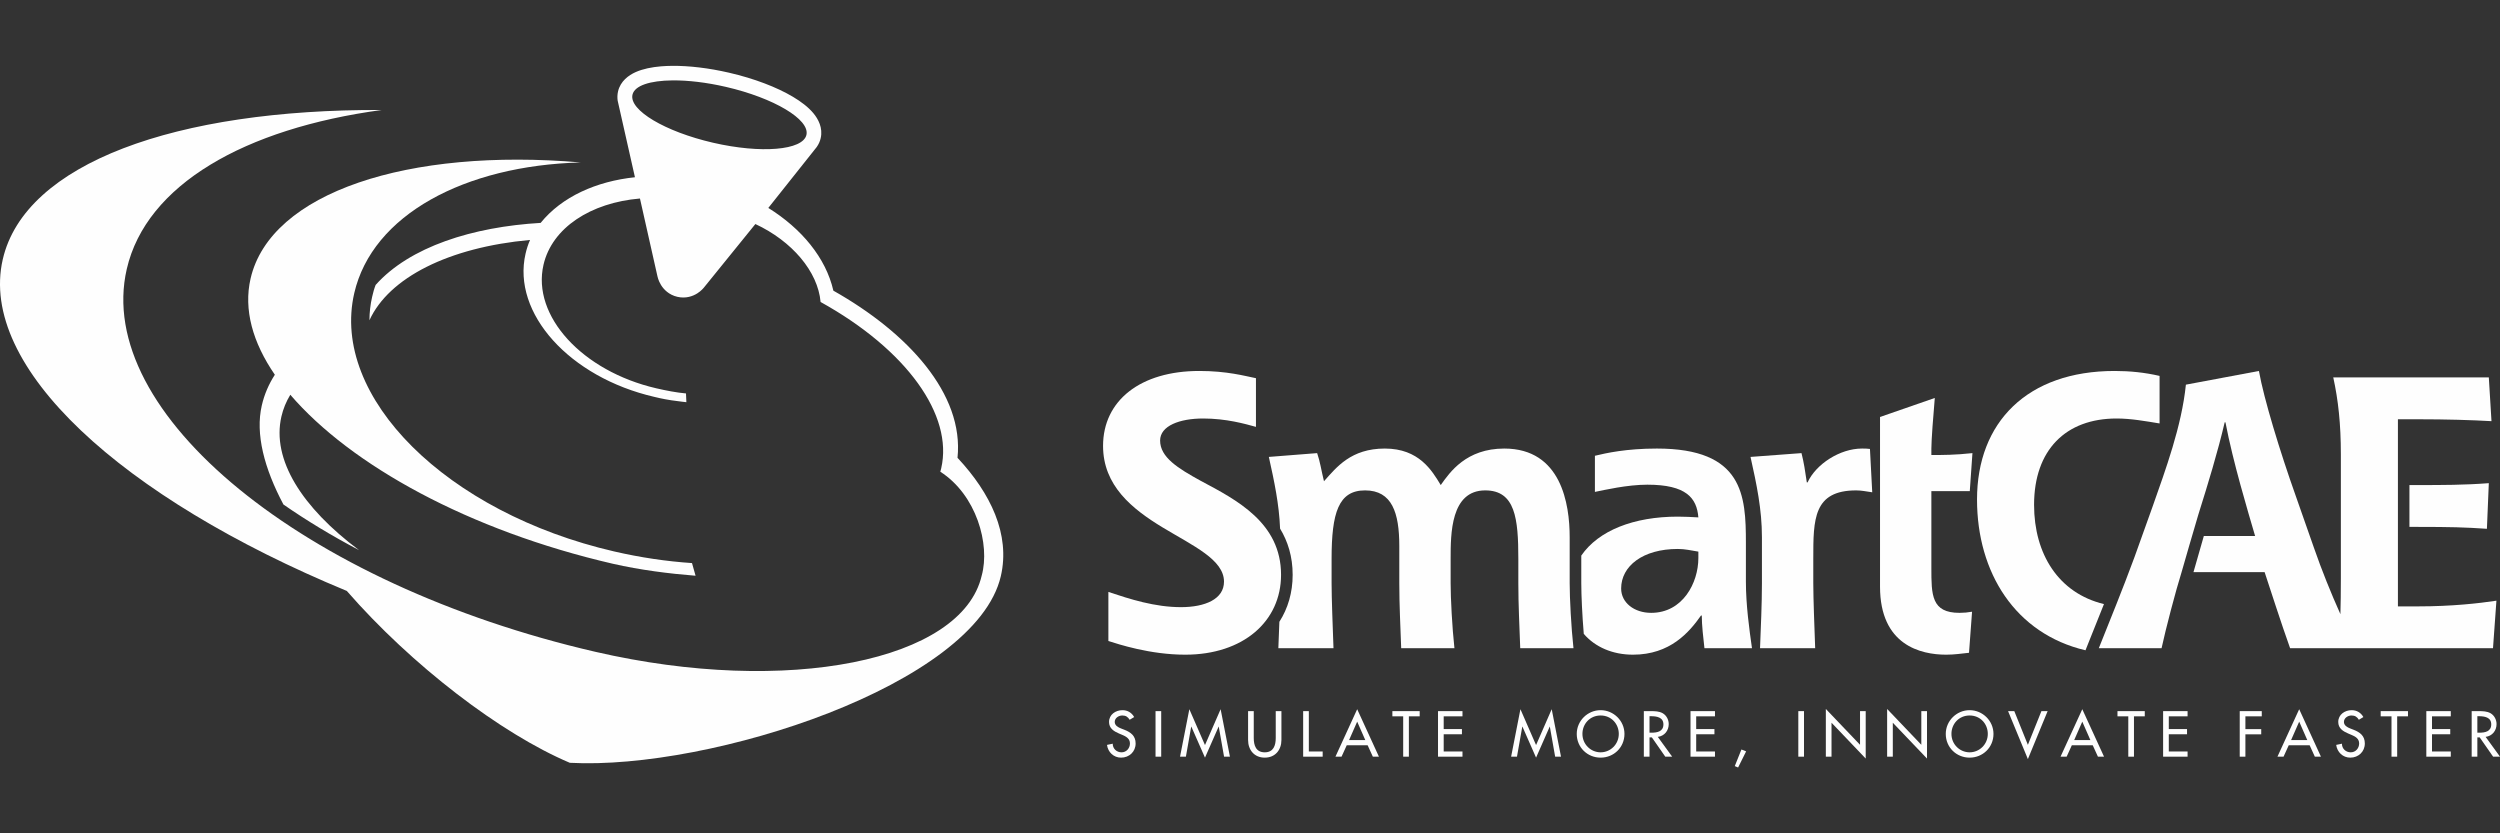 <?xml version="1.0" encoding="UTF-8" standalone="no"?>
<!DOCTYPE svg PUBLIC "-//W3C//DTD SVG 1.1//EN" "http://www.w3.org/Graphics/SVG/1.1/DTD/svg11.dtd">
<!-- Created with Vectornator (http://vectornator.io/) -->
<svg height="100%" stroke-miterlimit="10" style="fill-rule:nonzero;clip-rule:evenodd;stroke-linecap:round;stroke-linejoin:round;" version="1.1" viewBox="0 0 300 100" width="100%" xml:space="preserve" xmlns="http://www.w3.org/2000/svg" xmlns:vectornator="http://vectornator.io" xmlns:xlink="http://www.w3.org/1999/xlink">
<rect x="0" y="0" width="300" height="100" fill="#333333" stroke="none"/>
<defs/>
<g id="Layer-1" vectornator:layerName="Layer 1">
<g opacity="1" vectornator:layerName="path"/>
<g opacity="1" vectornator:layerName="Logo_SmartCAE_new.svg">
<path d="M43.089 66.019C39.798 64.29 36.766 62.45 34.013 60.541C31.706 56.199 30.625 52.073 31.416 48.649C31.725 47.31 32.26 46.085 32.981 44.969C30.315 41.089 29.212 37.14 30.07 33.424C32.457 23.079 49.025 17.716 69.686 19.493C55.749 19.864 44.677 25.789 42.511 35.177C39.632 47.652 53.596 61.53 73.701 66.174C76.869 66.906 80.001 67.365 83.04 67.57L83.468 69.089C80.25 68.835 76.815 68.396 73.578 67.659C56.246 63.656 42.08 55.805 34.837 47.37C34.342 48.188 33.983 49.058 33.77 49.978C32.579 55.139 36.226 60.891 43.089 66.019Z" fill="#fefefe" fill-rule="evenodd" opacity="1" stroke="none" vectornator:layerName="path"/>
<path d="M80.665 7.902C80.201 7.906 79.759 7.924 79.335 7.959C78.218 8.052 77.15 8.262 76.278 8.652C75.439 9.028 74.45 9.732 74.164 10.971C74.076 11.355 74.072 11.724 74.118 12.068L74.141 12.17C74.155 12.245 74.173 12.324 74.192 12.397L76.193 21.269C71.561 21.756 67.42 23.605 64.877 26.747C56.734 27.223 49.174 29.602 45.077 34.193C44.896 34.653 44.768 35.137 44.657 35.619C44.444 36.542 44.339 37.48 44.333 38.432C46.673 33.312 53.856 29.681 63.604 28.793C63.374 29.322 63.197 29.875 63.065 30.447C61.417 37.586 68.338 45.275 78.523 47.627C78.523 47.627 79.535 47.883 80.54 48.031C81.491 48.171 82.365 48.264 82.365 48.264L82.319 47.213C81.197 47.117 79.909 46.863 78.767 46.599C69.871 44.544 63.804 37.907 65.219 31.777C66.246 27.325 70.896 24.321 76.795 23.821L78.892 33.147C78.892 33.147 78.982 33.651 79.324 34.204C79.647 34.726 80.26 35.382 81.285 35.619C82.313 35.857 83.156 35.535 83.677 35.204C84.161 34.897 84.449 34.538 84.513 34.454L90.645 26.884C95.035 28.93 98.145 32.573 98.471 36.238C108.818 41.974 114.415 49.829 112.946 56.192C112.914 56.333 112.877 56.468 112.838 56.607C117.161 59.373 118.844 65.32 117.805 69.07C115.441 79.315 94.466 83.536 71.453 78.22C36.382 70.119 11.226 49.552 15.212 32.283C17.547 22.166 29.369 15.422 45.805 13.199C21.101 13.093 2.995 19.585 0.333 31.118C-2.643 44.014 14.571 59.727 41.616 70.912C49.364 79.8 60.08 88.026 68.378 91.536C85.266 92.446 117.094 82.164 120.101 69.133C121.256 64.129 118.875 59.181 114.901 54.936C115.701 47.266 108.942 39.922 100.005 34.88C99.1 30.92 96.171 27.427 92.197 24.952L97.857 17.831C97.895 17.785 97.935 17.736 97.971 17.688L98.039 17.592C98.237 17.305 98.394 16.97 98.482 16.586C98.768 15.347 98.191 14.286 97.601 13.579C96.989 12.846 96.122 12.193 95.158 11.619C93.212 10.461 90.504 9.422 87.491 8.726C85.043 8.16 82.677 7.885 80.665 7.902ZM80.705 9.647C82.543 9.631 84.763 9.884 87.105 10.425C92.869 11.757 97.199 14.337 96.772 16.188C96.344 18.039 91.323 18.457 85.559 17.126C79.794 15.794 75.47 13.214 75.897 11.363C76.151 10.264 78.019 9.67 80.705 9.647Z" fill="#fefefe" fill-rule="evenodd" opacity="1" stroke="none" vectornator:layerName="path"/>
<path d="M136.101 86.047C135.803 85.518 135.303 85.22 134.695 85.22C133.868 85.22 133.085 85.749 133.085 86.634C133.085 87.395 133.651 87.75 134.274 88.018L134.651 88.178C135.122 88.373 135.593 88.627 135.593 89.214C135.593 89.787 135.173 90.279 134.586 90.279C133.999 90.279 133.52 89.845 133.527 89.243L132.839 89.388C132.955 90.265 133.644 90.917 134.528 90.917C135.506 90.917 136.275 90.207 136.275 89.214C136.275 88.301 135.695 87.873 134.919 87.569L134.528 87.417C134.187 87.286 133.767 87.061 133.767 86.634C133.767 86.155 134.245 85.858 134.68 85.858C135.093 85.858 135.354 86.032 135.557 86.373L136.101 86.047Z" fill="#fefefe" fill-rule="evenodd" opacity="1" stroke="none" vectornator:layerName="path"/>
<path d="M139.345 85.336L138.664 85.336L138.664 90.801L139.345 90.801L139.345 85.336Z" fill="#fefefe" fill-rule="evenodd" opacity="1" stroke="none" vectornator:layerName="path"/>
<path d="M144.598 90.917L146.236 87.192L146.25 87.192L146.888 90.801L147.591 90.801L146.475 85.105L144.598 89.41L142.721 85.105L141.604 90.801L142.308 90.801L142.945 87.192L142.96 87.192L144.598 90.917L144.598 90.917Z" fill="#fefefe" fill-rule="evenodd" opacity="1" stroke="none" vectornator:layerName="path"/>
<path d="M149.77 85.336L149.77 88.794C149.77 89.997 150.516 90.917 151.77 90.917C153.024 90.917 153.771 89.997 153.771 88.794L153.771 85.336L153.089 85.336L153.089 88.562C153.089 89.453 152.821 90.279 151.77 90.279C150.719 90.279 150.451 89.453 150.451 88.562L150.451 85.336L149.77 85.336Z" fill="#fefefe" fill-rule="evenodd" opacity="1" stroke="none" vectornator:layerName="path"/>
<path d="M157.06 85.336L156.379 85.336L156.379 90.801L158.72 90.801L158.72 90.178L157.06 90.178L157.06 85.336Z" fill="#fefefe" fill-rule="evenodd" opacity="1" stroke="none" vectornator:layerName="path"/>
<path d="M164.117 89.432L164.74 90.801L165.472 90.801L162.862 85.105L160.253 90.801L160.985 90.801L161.609 89.432L164.117 89.432ZM163.834 88.808L161.891 88.808L162.862 86.597C162.862 86.597 163.834 88.808 163.834 88.808Z" fill="#fefefe" fill-rule="evenodd" opacity="1" stroke="none" vectornator:layerName="path"/>
<path d="M169.064 85.96L170.362 85.96L170.362 85.336L167.085 85.336L167.085 85.96L168.383 85.96L168.383 90.801L169.064 90.801L169.064 85.96Z" fill="#fefefe" fill-rule="evenodd" opacity="1" stroke="none" vectornator:layerName="path"/>
<path d="M172.562 90.801L175.497 90.801L175.497 90.178L173.243 90.178L173.243 88.112L175.432 88.112L175.432 87.489L173.243 87.489L173.243 85.96L175.497 85.96L175.497 85.336L172.562 85.336L172.562 90.801Z" fill="#fefefe" fill-rule="evenodd" opacity="1" stroke="none" vectornator:layerName="path"/>
<path d="M184.328 90.917L185.966 87.192L185.98 87.192L186.618 90.801L187.321 90.801L186.205 85.105L184.328 89.41L182.451 85.105L181.335 90.801L182.037 90.801L182.675 87.192L182.69 87.192L184.328 90.917L184.328 90.917Z" fill="#fefefe" fill-rule="evenodd" opacity="1" stroke="none" vectornator:layerName="path"/>
<path d="M192.073 85.22C190.508 85.22 189.21 86.503 189.21 88.069C189.21 89.692 190.493 90.917 192.073 90.917C193.653 90.917 194.936 89.692 194.936 88.069C194.936 86.503 193.639 85.22 192.073 85.22ZM192.073 90.279C190.892 90.279 189.891 89.316 189.891 88.069C189.891 86.866 190.79 85.858 192.073 85.858C193.356 85.858 194.255 86.866 194.255 88.069C194.255 89.316 193.255 90.279 192.073 90.279Z" fill="#fefefe" fill-rule="evenodd" opacity="1" stroke="none" vectornator:layerName="path"/>
<path d="M198.935 88.424C199.725 88.33 200.247 87.678 200.247 86.895C200.247 86.373 199.986 85.858 199.529 85.59C199.094 85.344 198.572 85.336 198.087 85.336L197.26 85.336L197.26 90.801L197.942 90.801L197.942 88.489L198.224 88.489L199.833 90.801L200.66 90.801L198.935 88.424ZM197.942 85.945L198.123 85.945C198.797 85.945 199.609 86.069 199.609 86.924C199.609 87.794 198.855 87.924 198.159 87.924L197.942 87.924L197.942 85.945Z" fill="#fefefe" fill-rule="evenodd" opacity="1" stroke="none" vectornator:layerName="path"/>
<path d="M202.862 90.801L205.797 90.801L205.797 90.178L203.543 90.178L203.543 88.112L205.732 88.112L205.732 87.489L203.543 87.489L203.543 85.96L205.797 85.96L205.797 85.336L202.862 85.336L202.862 90.801Z" fill="#fefefe" fill-rule="evenodd" opacity="1" stroke="none" vectornator:layerName="path"/>
<path d="M208.971 89.939L208.173 91.932L208.572 92.099L209.536 90.164L208.971 89.939Z" fill="#fefefe" fill-rule="evenodd" opacity="1" stroke="none" vectornator:layerName="path"/>
<path d="M216.48 85.336L215.798 85.336L215.798 90.801L216.48 90.801L216.48 85.336Z" fill="#fefefe" fill-rule="evenodd" opacity="1" stroke="none" vectornator:layerName="path"/>
<path d="M219.101 90.801L219.783 90.801L219.783 86.728L223.885 91.026L223.885 85.336L223.204 85.336L223.204 89.374L219.101 85.076L219.101 90.801Z" fill="#fefefe" fill-rule="evenodd" opacity="1" stroke="none" vectornator:layerName="path"/>
<path d="M226.456 90.801L227.137 90.801L227.137 86.728L231.24 91.026L231.24 85.336L230.558 85.336L230.558 89.374L226.456 85.076L226.456 90.801Z" fill="#fefefe" fill-rule="evenodd" opacity="1" stroke="none" vectornator:layerName="path"/>
<path d="M236.354 85.22C234.789 85.22 233.492 86.503 233.492 88.069C233.492 89.692 234.774 90.917 236.354 90.917C237.935 90.917 239.218 89.692 239.218 88.069C239.218 86.503 237.92 85.22 236.354 85.22ZM236.354 90.279C235.173 90.279 234.173 89.316 234.173 88.069C234.173 86.866 235.072 85.858 236.354 85.858C237.637 85.858 238.536 86.866 238.536 88.069C238.536 89.316 237.536 90.279 236.354 90.279Z" fill="#fefefe" fill-rule="evenodd" opacity="1" stroke="none" vectornator:layerName="path"/>
<path d="M241.716 85.336L240.969 85.336L243.346 91.091L245.716 85.336L244.97 85.336L243.346 89.381L241.716 85.336Z" fill="#fefefe" fill-rule="evenodd" opacity="1" stroke="none" vectornator:layerName="path"/>
<path d="M251.128 89.432L251.751 90.801L252.484 90.801L249.874 85.105L247.265 90.801L247.997 90.801L248.62 89.432C248.62 89.432 251.128 89.432 251.128 89.432ZM250.845 88.808L248.903 88.808L249.874 86.597L250.845 88.808Z" fill="#fefefe" fill-rule="evenodd" opacity="1" stroke="none" vectornator:layerName="path"/>
<path d="M256.076 85.96L257.373 85.96L257.373 85.336L254.097 85.336L254.097 85.96L255.395 85.96L255.395 90.801L256.076 90.801L256.076 85.96Z" fill="#fefefe" fill-rule="evenodd" opacity="1" stroke="none" vectornator:layerName="path"/>
<path d="M259.574 90.801L262.509 90.801L262.509 90.178L260.255 90.178L260.255 88.112L262.444 88.112L262.444 87.489L260.255 87.489L260.255 85.96L262.509 85.96L262.509 85.336L259.574 85.336L259.574 90.801Z" fill="#fefefe" fill-rule="evenodd" opacity="1" stroke="none" vectornator:layerName="path"/>
<path d="M271.412 85.96L271.412 85.336L268.767 85.336L268.767 90.801L269.448 90.801L269.448 88.12L271.347 88.12L271.347 87.496L269.448 87.496L269.448 85.96L271.412 85.96Z" fill="#fefefe" fill-rule="evenodd" opacity="1" stroke="none" vectornator:layerName="path"/>
<path d="M277.157 89.432L277.78 90.801L278.512 90.801L275.903 85.105L273.294 90.801L274.026 90.801L274.649 89.432L277.157 89.432ZM276.874 88.808L274.932 88.808L275.903 86.597L276.874 88.808Z" fill="#fefefe" fill-rule="evenodd" opacity="1" stroke="none" vectornator:layerName="path"/>
<path d="M283.605 86.047C283.308 85.518 282.808 85.22 282.199 85.22C281.373 85.22 280.59 85.749 280.59 86.634C280.59 87.395 281.155 87.75 281.779 88.018L282.155 88.178C282.627 88.373 283.098 88.627 283.098 89.214C283.098 89.787 282.677 90.279 282.09 90.279C281.503 90.279 281.025 89.845 281.032 89.243L280.343 89.388C280.46 90.265 281.148 90.917 282.032 90.917C283.011 90.917 283.779 90.207 283.779 89.214C283.779 88.301 283.199 87.873 282.424 87.569L282.032 87.417C281.692 87.286 281.271 87.061 281.271 86.634C281.271 86.155 281.75 85.858 282.184 85.858C282.598 85.858 282.859 86.032 283.062 86.373L283.605 86.047Z" fill="#fefefe" fill-rule="evenodd" opacity="1" stroke="none" vectornator:layerName="path"/>
<path d="M287.661 85.96L288.958 85.96L288.958 85.336L285.682 85.336L285.682 85.96L286.98 85.96L286.98 90.801L287.661 90.801L287.661 85.96Z" fill="#fefefe" fill-rule="evenodd" opacity="1" stroke="none" vectornator:layerName="path"/>
<path d="M291.159 90.801L294.094 90.801L294.094 90.178L291.84 90.178L291.84 88.112L294.029 88.112L294.029 87.489L291.84 87.489L291.84 85.96L294.094 85.96L294.094 85.336L291.159 85.336L291.159 90.801Z" fill="#fefefe" fill-rule="evenodd" opacity="1" stroke="none" vectornator:layerName="path"/>
<path d="M298.275 88.424C299.065 88.33 299.587 87.678 299.587 86.895C299.587 86.373 299.326 85.858 298.869 85.59C298.434 85.344 297.913 85.336 297.427 85.336L296.601 85.336L296.601 90.801L297.282 90.801L297.282 88.489L297.565 88.489L299.174 90.801L300 90.801L298.275 88.424ZM297.282 85.945L297.463 85.945C298.137 85.945 298.949 86.069 298.949 86.924C298.949 87.794 298.195 87.924 297.5 87.924L297.282 87.924L297.282 85.945Z" fill="#fefefe" fill-rule="evenodd" opacity="1" stroke="none" vectornator:layerName="path"/>
<path d="M150.714 45.383C149.344 45.109 147.245 44.516 143.913 44.516C136.839 44.516 132.367 48.076 132.367 53.507C132.367 58.299 135.881 61.083 139.486 63.274C143.184 65.51 146.88 67.153 146.88 69.8C146.88 71.899 144.598 72.858 141.723 72.858C138.574 72.858 135.607 71.899 133.006 71.032L133.006 76.92C134.147 77.284 137.981 78.562 142.225 78.562C149.208 78.562 153.726 74.546 153.726 68.978C153.726 62.726 148.386 59.987 144.097 57.705C141.357 56.199 139.213 54.876 139.213 52.867C139.213 51.087 141.586 50.22 144.37 50.22C147.154 50.22 149.391 50.86 150.714 51.225L150.714 45.383Z" fill="#fefefe" fill-rule="evenodd" opacity="1" stroke="none" vectornator:layerName="path"/>
<path d="M160.019 77.787L153.402 77.787C153.439 76.742 153.484 75.682 153.524 74.617C154.55 73.014 155.119 71.108 155.119 68.978C155.119 66.786 154.538 64.964 153.61 63.433C153.496 60.501 152.915 57.776 152.261 54.83L158.057 54.374C158.422 55.423 158.559 56.473 158.878 57.751C160.384 56.063 162.118 53.826 166.18 53.826C170.288 53.826 171.84 56.473 172.889 58.207C173.985 56.656 175.947 53.826 180.511 53.826C187.357 53.826 188.361 60.489 188.361 64.46L188.361 69.982C188.361 71.808 188.544 75.277 188.817 77.787L182.428 77.787C182.337 75.185 182.2 72.584 182.2 69.982L182.2 67.061C182.2 62.224 181.835 58.847 178.229 58.847C174.076 58.847 174.076 64.049 174.076 67.061L174.076 69.982C174.076 71.808 174.258 75.277 174.532 77.787L168.143 77.787C168.051 75.185 167.915 72.584 167.915 69.982L167.915 65.51C167.915 61.539 167.047 58.847 163.807 58.847C160.613 58.847 159.791 61.539 159.791 67.061L159.791 69.982C159.791 71.808 159.928 75.231 160.019 77.787Z" fill="#fefefe" fill-rule="evenodd" opacity="1" stroke="none" vectornator:layerName="path"/>
<path d="M210.238 77.787L204.533 77.787C204.396 76.555 204.214 75.048 204.214 73.862L204.122 73.862C202.708 75.869 200.425 78.562 195.953 78.562C193.527 78.562 191.423 77.658 190.052 76.063C189.868 73.876 189.754 71.414 189.754 69.982L189.754 66.67C191.817 63.668 196.043 61.996 201.338 61.996C202.159 61.996 202.981 62.041 203.803 62.087C203.621 59.759 202.343 58.162 197.687 58.162C195.268 58.162 192.53 58.801 191.389 59.029L191.389 54.693C192.712 54.374 195.132 53.826 198.828 53.826C209.188 53.826 209.508 59.44 209.508 65.145L209.508 69.8C209.508 72.584 209.919 75.55 210.238 77.787ZM203.803 66.97L203.803 66.194C202.936 66.057 202.206 65.875 201.338 65.875C197.139 65.875 194.538 67.928 194.538 70.621C194.538 72.31 196.09 73.542 198.143 73.542C201.932 73.542 203.803 69.937 203.803 66.97Z" fill="#fefefe" fill-rule="evenodd" opacity="1" stroke="none" vectornator:layerName="path"/>
<path d="M217.821 77.787C217.73 75.231 217.594 71.808 217.594 69.982L217.594 67.061C217.594 62.315 217.594 58.847 222.751 58.847C223.39 58.847 223.983 58.983 224.668 59.075L224.394 53.872C224.075 53.826 223.755 53.826 223.435 53.826C220.788 53.826 217.913 55.698 216.909 57.888L216.818 57.888C216.635 56.61 216.452 55.423 216.179 54.374L210.063 54.83C210.794 58.116 211.432 61.128 211.432 64.46L211.432 69.982C211.432 72.584 211.296 75.231 211.204 77.787L217.821 77.787L217.821 77.787Z" fill="#fefefe" fill-rule="evenodd" opacity="1" stroke="none" vectornator:layerName="path"/>
<path d="M236.647 73.406C236.145 73.497 235.644 73.542 235.142 73.542C231.764 73.542 231.764 71.397 231.764 68.157L231.764 58.938L236.374 58.938L236.693 54.374C234.64 54.602 233.088 54.602 231.764 54.602L231.764 53.826C231.764 52.867 231.993 49.81 232.175 47.756L225.603 50.038L225.603 70.393C225.603 77.422 230.486 78.562 233.544 78.562C234.549 78.562 235.37 78.426 236.282 78.334L236.647 73.406Z" fill="#fefefe" fill-rule="evenodd" opacity="1" stroke="none" vectornator:layerName="path"/>
<path d="M250.259 78.035C241.845 76.055 237.243 68.727 237.243 59.941C237.243 50.677 243.268 44.516 253.764 44.516C255.59 44.516 257.37 44.698 259.149 45.109L259.149 50.814C257.461 50.54 255.727 50.22 253.993 50.22C247.877 50.22 244.089 54.009 244.089 60.581C244.089 66.481 247.022 71.176 252.475 72.49C251.835 74.098 251.198 75.671 250.562 77.272L250.259 78.035Z" fill="#fefefe" fill-rule="evenodd" opacity="1" stroke="none" vectornator:layerName="path"/>
<path d="M290.169 63.228L289.132 63.228L289.132 58.207L290.169 58.207C292.998 58.207 295.737 58.207 298.658 57.979L298.429 63.456C295.873 63.274 293.957 63.228 290.169 63.228ZM287.75 50.312L287.75 58.207L287.75 63.228L287.75 72.766L290.169 72.766C294.231 72.766 297.471 72.401 299.571 72.082L299.16 77.787L274.813 77.787C273.763 74.866 272.348 70.439 271.755 68.659L263.216 68.659L264.459 64.323L270.614 64.323C269.747 61.356 267.967 55.469 267.054 50.677L266.963 50.677C266.137 54.222 264.921 58.183 263.903 61.423L263.803 61.744C263.509 62.678 261.789 68.659 261.789 68.659C261.075 70.941 259.889 75.459 259.387 77.787L251.856 77.787C253.271 74.227 254.686 70.804 256.146 66.833L258.337 60.718C259.843 56.428 261.805 51.133 262.307 46.159L271.07 44.516C271.663 47.847 273.581 54.145 275.497 59.531L277.642 65.646C278.622 68.471 279.73 71.205 280.849 73.698C280.884 72.466 280.904 71.105 280.904 69.389L280.904 54.511C280.904 50.86 280.585 47.984 279.992 45.291L298.658 45.291L298.978 50.54C296.65 50.403 293.5 50.312 290.169 50.312L287.75 50.312L287.75 50.312Z" fill="#fefefe" fill-rule="nonzero" opacity="1" stroke="none" vectornator:layerName="path"/>
</g>
</g>
</svg>
